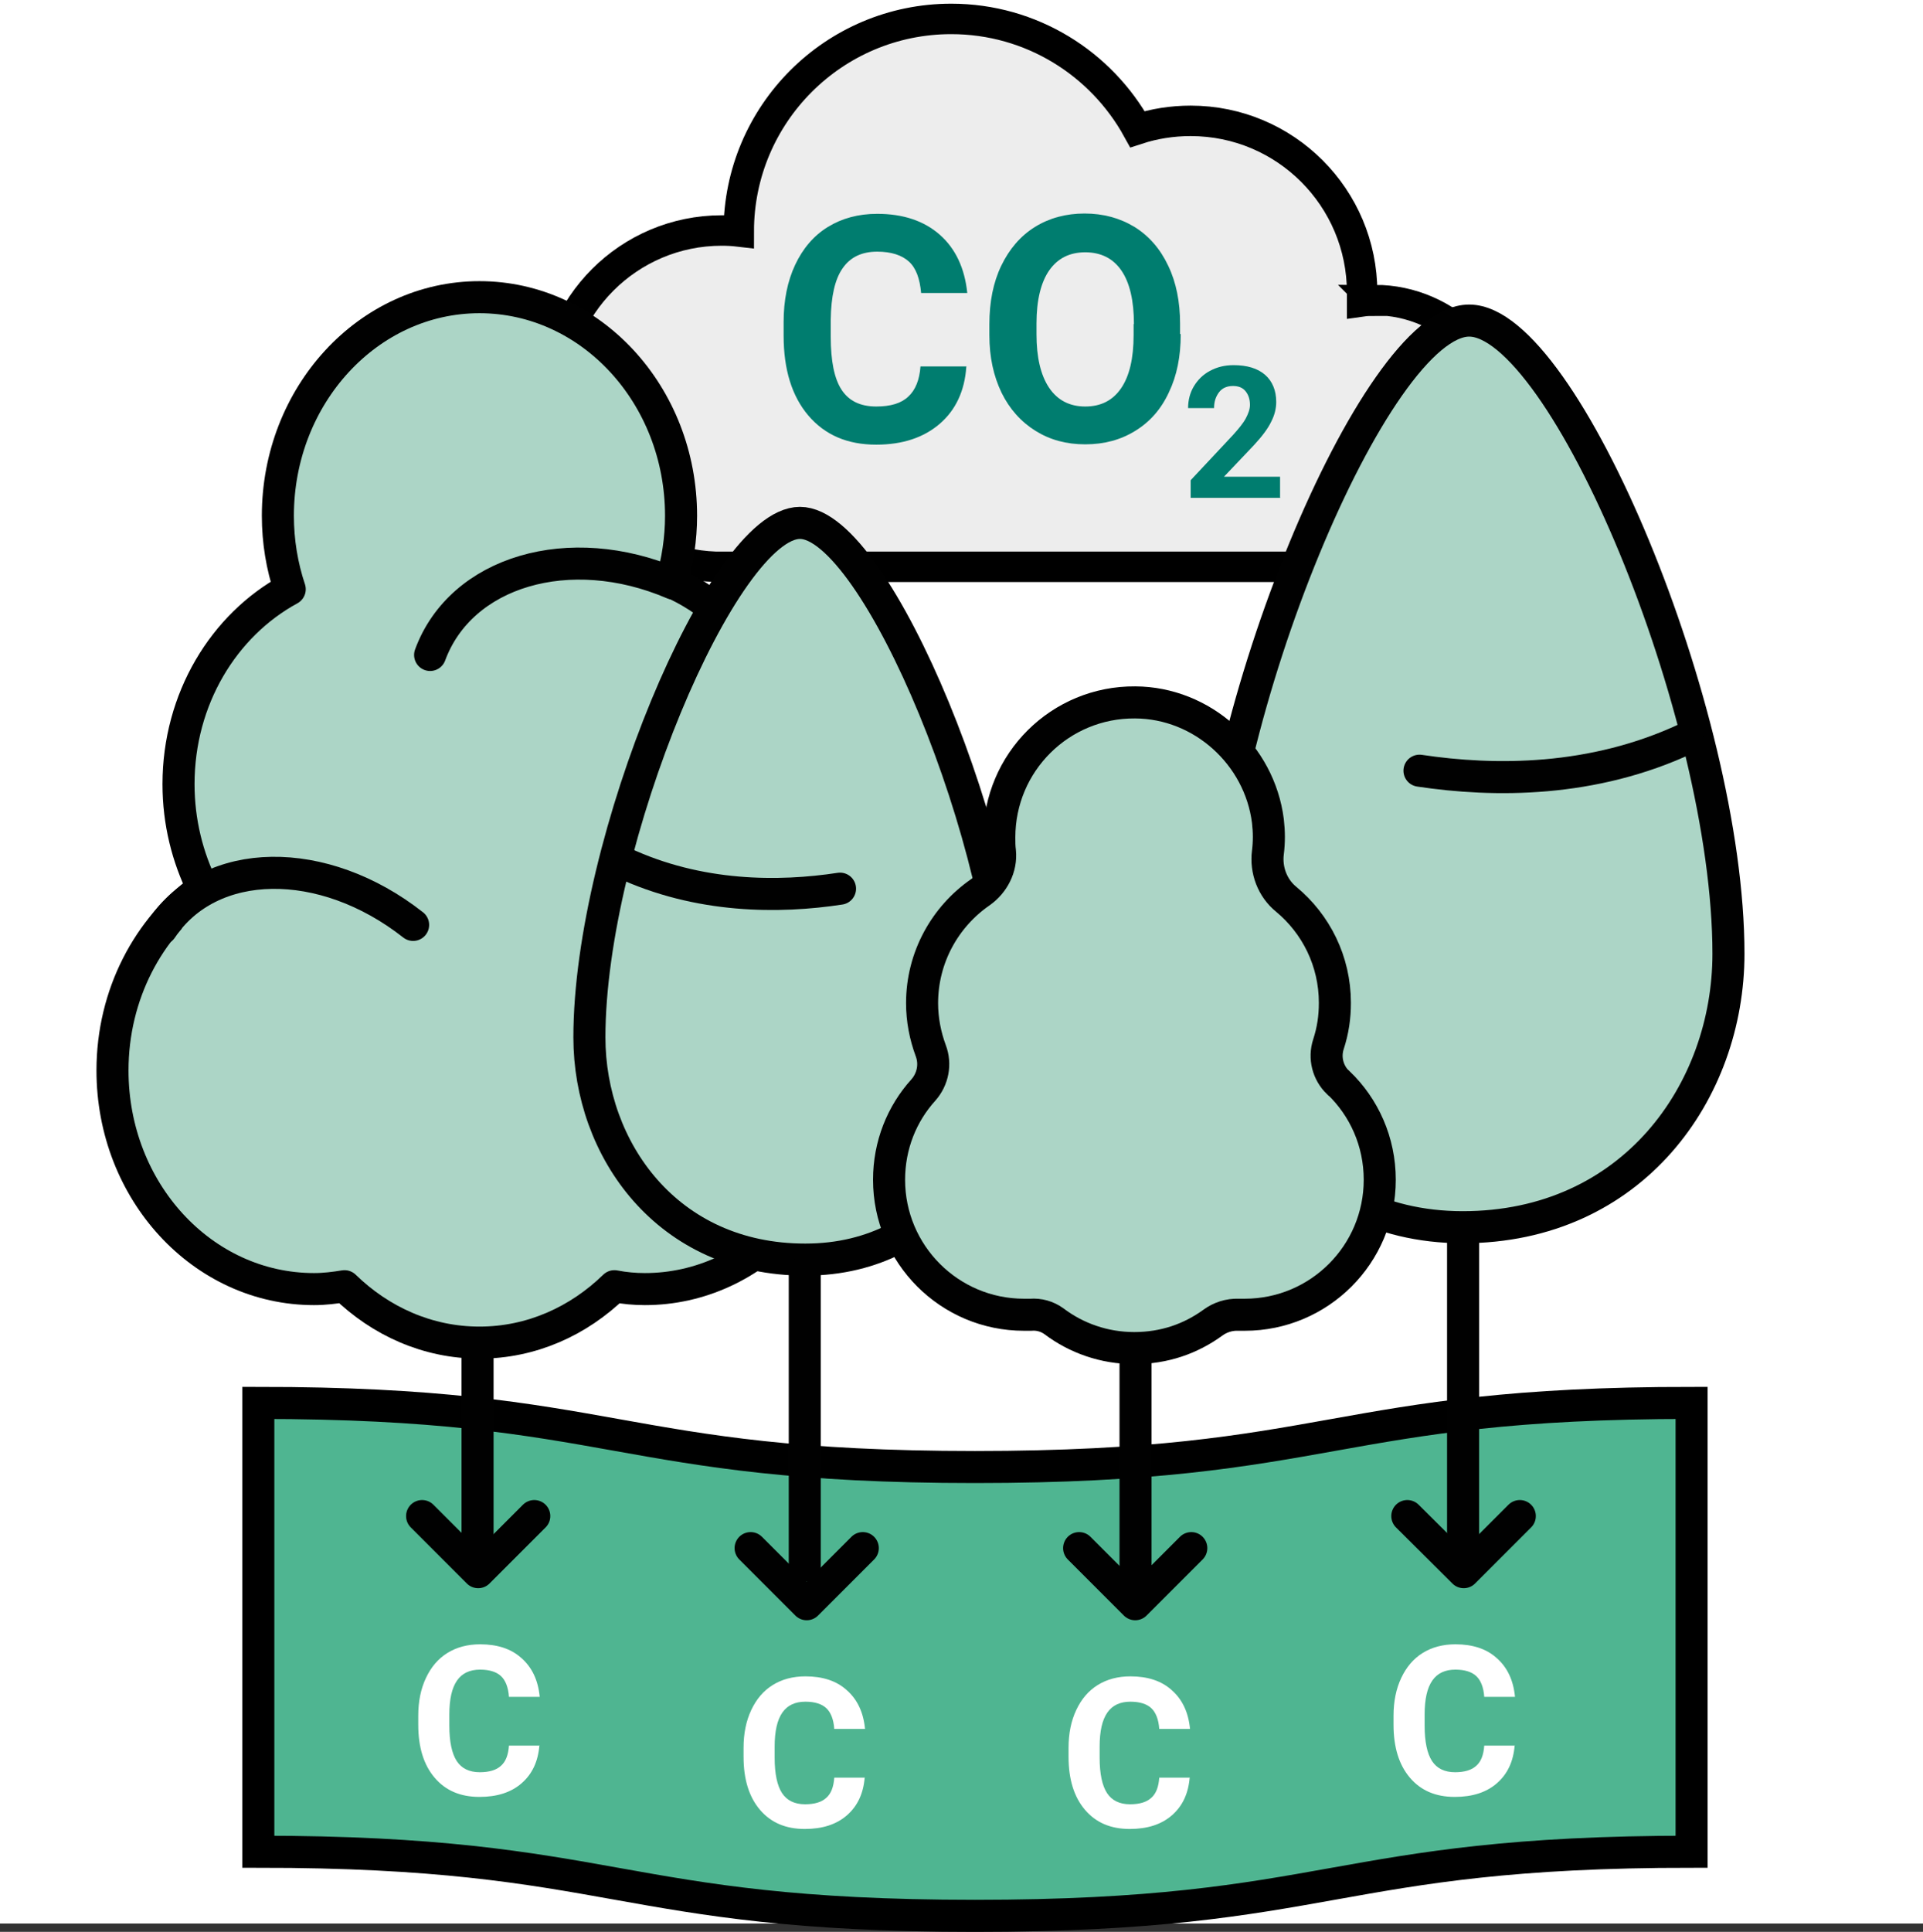 <?xml version="1.0" encoding="UTF-8"?><svg id="Layer_2" xmlns="http://www.w3.org/2000/svg" viewBox="0 0 60 60.26"><rect x="0" y="0" width="60" height="60.26" fill="#333333" stroke="none"/><defs><style>.cls-1,.cls-2,.cls-3,.cls-4,.cls-5{stroke:#010101;}.cls-1,.cls-2,.cls-4,.cls-6{stroke-linecap:round;}.cls-1,.cls-3,.cls-4,.cls-5{fill:#acd5c6;}.cls-1,.cls-3,.cls-7,.cls-6{stroke-miterlimit:10;}.cls-2{fill:none;}.cls-2,.cls-4,.cls-5{stroke-linejoin:round;}.cls-7{fill:#ededed;stroke-width:.95px;}.cls-7,.cls-6{stroke:#000;}.cls-8{fill:#fff;}.cls-8,.cls-9{stroke-width:0px;}.cls-9{fill:#007d6f;}.cls-6{fill:#4fb591;}</style></defs><g id="Layer_1-2"><rect class="cls-8" width="60" height="60"/><path class="cls-7" d="M42.91,9.38c-.14,0-.27,0-.41.02,0-.09,0-.18,0-.28,0-2.95-2.39-5.35-5.35-5.35-.58,0-1.14.09-1.66.26-1.13-2.05-3.31-3.44-5.81-3.44-3.66,0-6.63,2.97-6.63,6.63,0,0,0,0,0,0-.17-.02-.35-.03-.53-.03-2.9,0-5.25,2.35-5.25,5.25s2.25,5.14,5.06,5.24h0s20.76,0,20.76,0h0c2.2-.11,3.96-1.93,3.96-4.16s-1.86-4.16-4.16-4.16Z"/><path class="cls-9" d="M30.15,11.44c-.05.75-.33,1.35-.83,1.78-.5.43-1.16.65-1.98.65-.9,0-1.6-.3-2.12-.91-.51-.6-.77-1.43-.77-2.49v-.43c0-.67.12-1.27.36-1.78.24-.51.58-.91,1.02-1.18.44-.27.95-.41,1.54-.41.81,0,1.46.22,1.95.65.49.43.78,1.04.86,1.82h-1.44c-.04-.45-.16-.78-.38-.98-.22-.2-.55-.31-.99-.31-.48,0-.84.17-1.08.52-.24.34-.36.88-.37,1.6v.53c0,.76.11,1.31.34,1.66.23.35.59.52,1.08.52.45,0,.78-.1,1-.31.22-.2.35-.52.38-.94h1.44Z"/><path class="cls-9" d="M36.84,10.43c0,.69-.12,1.29-.37,1.81-.24.52-.59.92-1.05,1.2-.45.28-.97.42-1.56.42s-1.1-.14-1.55-.42-.81-.68-1.06-1.19c-.25-.52-.38-1.11-.38-1.79v-.35c0-.69.12-1.3.37-1.82.25-.52.6-.93,1.05-1.21.45-.28.97-.42,1.55-.42s1.1.14,1.56.42c.45.28.8.68,1.05,1.21.25.52.37,1.13.37,1.81v.31ZM35.38,10.11c0-.73-.13-1.29-.39-1.67-.26-.38-.64-.57-1.13-.57s-.86.19-1.12.56-.4.93-.4,1.66v.34c0,.71.13,1.27.39,1.66s.64.59,1.13.59.86-.19,1.12-.57c.26-.38.39-.93.39-1.66v-.34Z"/><path class="cls-9" d="M39.95,15.53h-2.8v-.55l1.32-1.41c.18-.2.32-.37.4-.52s.13-.29.13-.42c0-.18-.05-.32-.14-.43s-.22-.16-.39-.16c-.18,0-.33.06-.43.19s-.16.29-.16.5h-.81c0-.25.06-.48.18-.68s.29-.37.5-.48c.22-.12.46-.18.74-.18.42,0,.75.1.98.3.23.2.35.49.35.85,0,.2-.05.41-.16.62-.1.21-.28.45-.54.73l-.93.98h1.75v.65Z"/><path class="cls-6" d="M52.78,57.76c-11.18,0-11.18,2-22.36,2s-11.18-2-22.36-2v-14c11.18,0,11.18,2,22.36,2s11.18-2,22.36-2v14Z"/><path class="cls-3" d="M45.64,38.28h0c5.3,0,8.29-4.24,8.29-8.53,0-7.52-5.14-19.75-8.09-19.75s-8.08,12.43-8.08,19.66c0,3.8,2.53,8.62,7.88,8.62Z"/><line class="cls-1" x1="45.65" y1="38.74" x2="45.65" y2="49"/><path class="cls-1" d="M44.29,24.04c2.33.35,5.41.37,8.36-1.02"/><line class="cls-4" x1="14.9" y1="37.85" x2="14.9" y2="48.69"/><path class="cls-5" d="M6.33,27.71c-.48-.97-.76-2.07-.76-3.25,0-2.66,1.41-4.96,3.47-6.08-.24-.72-.37-1.49-.37-2.29,0-3.76,2.82-6.82,6.29-6.82s6.29,3.05,6.29,6.82c0,.72-.11,1.42-.3,2.07,2.29,1.02,3.91,3.46,3.91,6.3,0,1.29-.34,2.5-.92,3.53,1.5,1.25,2.47,3.2,2.47,5.4,0,3.76-2.82,6.82-6.29,6.82-.32,0-.64-.03-.95-.09-1.12,1.09-2.59,1.76-4.21,1.76s-3.09-.67-4.21-1.76c-.31.05-.62.09-.95.09-3.48,0-6.29-3.05-6.29-6.82,0-2.37,1.12-4.46,2.82-5.68Z"/><path class="cls-4" d="M21,18.2c-3.23-1.38-6.62-.38-7.58,2.23"/><path class="cls-4" d="M12.89,28.85c-2.81-2.21-6.33-2.16-7.85.12"/><path class="cls-3" d="M25.12,39.29h0c-4.31,0-6.73-3.45-6.73-6.93,0-6.11,4.18-16.05,6.57-16.05s6.57,10.1,6.57,15.97c0,3.09-2.06,7.01-6.4,7.01Z"/><line class="cls-1" x1="25.11" y1="39.67" x2="25.11" y2="48.83"/><path class="cls-1" d="M26.21,27.72c-1.89.29-4.4.3-6.79-.82"/><line class="cls-1" x1="35.43" y1="37.53" x2="35.43" y2="49.89"/><path class="cls-3" d="M41.75,33.77c-.32-.31-.44-.77-.3-1.2s.2-.84.2-1.29c0-1.3-.59-2.46-1.52-3.23-.43-.35-.64-.91-.57-1.46.04-.32.04-.64,0-.98-.26-2.07-2.05-3.69-4.14-3.7-2.34-.02-4.24,1.87-4.24,4.21,0,.15,0,.29.02.44.05.5-.2.98-.61,1.27-1.1.76-1.82,2.03-1.82,3.46,0,.52.1,1.02.27,1.48.16.42.07.89-.23,1.23-.67.74-1.07,1.72-1.07,2.8,0,2.32,1.88,4.21,4.21,4.21.07,0,.14,0,.21,0,.26-.02.51.05.72.2.7.53,1.57.84,2.51.84s1.76-.29,2.45-.79c.23-.17.51-.26.8-.25.07,0,.13,0,.2,0,2.32,0,4.21-1.88,4.21-4.21,0-1.19-.49-2.26-1.28-3.02Z"/><path class="cls-8" d="M16.83,54.44c-.04.5-.22.89-.55,1.18-.33.29-.77.43-1.32.43-.6,0-1.06-.2-1.4-.6-.34-.4-.51-.95-.51-1.65v-.28c0-.45.08-.84.24-1.18.16-.34.38-.6.67-.78.29-.18.63-.27,1.02-.27.54,0,.97.14,1.29.43.33.29.52.69.57,1.21h-.96c-.02-.3-.11-.52-.25-.65-.14-.13-.36-.2-.65-.2-.32,0-.56.11-.72.34-.16.23-.24.58-.24,1.06v.35c0,.5.08.87.23,1.1.15.23.39.35.72.35.3,0,.52-.07.66-.2.15-.13.23-.34.25-.63h.96Z"/><path class="cls-8" d="M26.98,55.44c-.04.5-.22.89-.55,1.18-.33.29-.77.43-1.32.43-.6,0-1.06-.2-1.4-.6-.34-.4-.51-.95-.51-1.65v-.28c0-.45.08-.84.24-1.18.16-.34.38-.6.67-.78.29-.18.63-.27,1.02-.27.54,0,.97.14,1.29.43.33.29.52.69.57,1.21h-.96c-.02-.3-.11-.52-.25-.65-.14-.13-.36-.2-.65-.2-.32,0-.56.11-.72.34-.16.23-.24.58-.24,1.06v.35c0,.5.08.87.23,1.1.15.23.39.35.72.35.3,0,.52-.07.66-.2.15-.13.23-.34.25-.63h.96Z"/><path class="cls-8" d="M37.12,55.44c-.04.5-.22.89-.55,1.18-.33.29-.77.43-1.32.43-.6,0-1.06-.2-1.4-.6-.34-.4-.51-.95-.51-1.65v-.28c0-.45.08-.84.24-1.18.16-.34.38-.6.67-.78.29-.18.63-.27,1.02-.27.54,0,.97.14,1.29.43.33.29.52.69.57,1.21h-.96c-.02-.3-.11-.52-.25-.65-.14-.13-.36-.2-.65-.2-.32,0-.56.11-.72.34-.16.23-.24.58-.24,1.06v.35c0,.5.08.87.23,1.1.15.23.39.35.72.35.3,0,.52-.07.66-.2.15-.13.23-.34.25-.63h.96Z"/><path class="cls-8" d="M47.26,54.44c-.04.5-.22.89-.55,1.18-.33.29-.77.43-1.32.43-.6,0-1.06-.2-1.4-.6-.34-.4-.51-.95-.51-1.65v-.28c0-.45.08-.84.24-1.18.16-.34.38-.6.67-.78.29-.18.63-.27,1.02-.27.54,0,.97.14,1.29.43.33.29.52.69.57,1.21h-.96c-.02-.3-.11-.52-.25-.65-.14-.13-.36-.2-.65-.2-.32,0-.56.11-.72.34-.16.23-.24.58-.24,1.06v.35c0,.5.08.87.23,1.1.15.23.39.35.72.35.3,0,.52-.07.66-.2.15-.13.23-.34.25-.63h.96Z"/><polyline class="cls-2" points="26.92 48.29 25.17 50.04 23.42 48.29"/><polyline class="cls-2" points="16.67 47.29 14.92 49.04 13.17 47.29"/><polyline class="cls-2" points="37.17 48.29 35.42 50.04 33.67 48.29"/><polyline class="cls-2" points="47.42 47.29 45.67 49.04 43.91 47.29"/></g></svg>